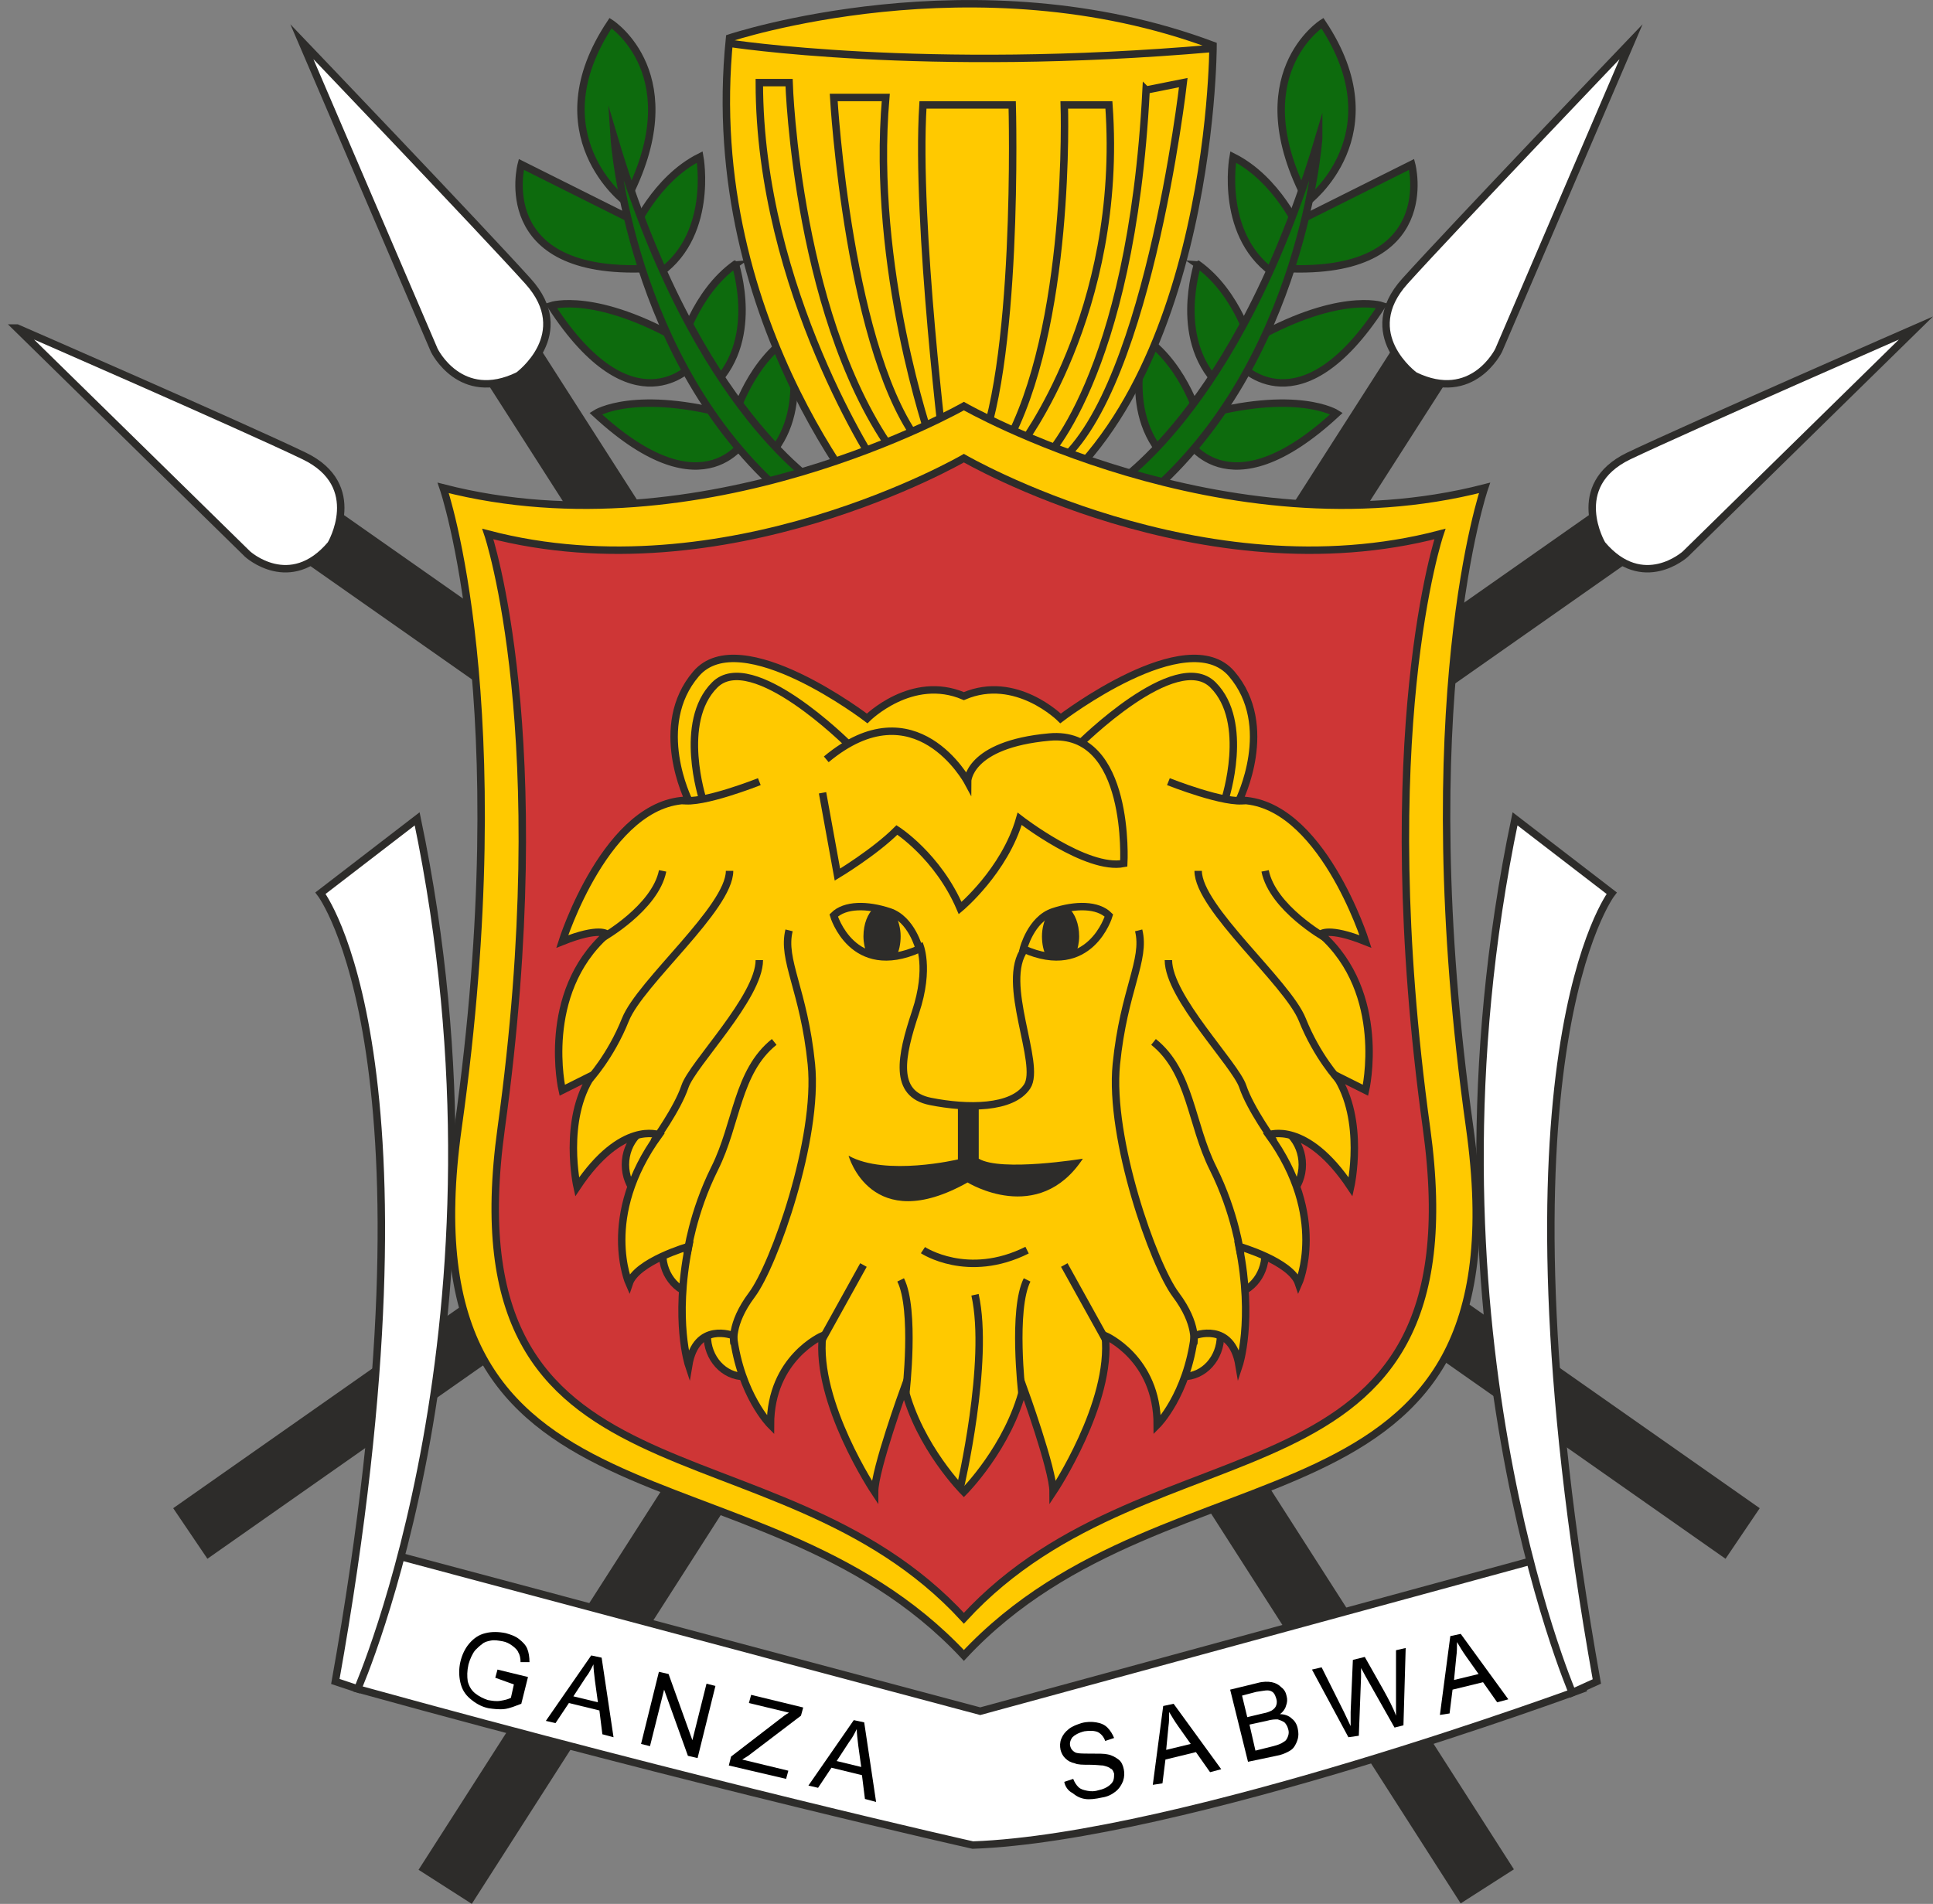 <?xml version="1.0" encoding="UTF-8" standalone="no"?>
<!-- Generator: Adobe Illustrator 22.1.0, SVG Export Plug-In . SVG Version: 6.00 Build 0)  -->

<svg
   version="1.1"
   id="레이어_1"
   x="0px"
   y="0px"
   viewBox="0 0 259.88 256.022"
   xml:space="preserve"
   sodipodi:docname="Coat_of_arms_of_the_Kingdom_of_Burundi.svg"
   width="259.88"
   height="256.022"
   inkscape:version="1.3 (0e150ed6c4, 2023-07-21)"
   xmlns:inkscape="http://www.inkscape.org/namespaces/inkscape"
   xmlns:sodipodi="http://sodipodi.sourceforge.net/DTD/sodipodi-0.dtd"
   xmlns="http://www.w3.org/2000/svg"
   xmlns:svg="http://www.w3.org/2000/svg"><rect x="0" y="0" width="259.88" height="256.022" fill="#808080" stroke="none"/><defs
   id="defs76" /><sodipodi:namedview
   id="namedview76"
   pagecolor="#ffffff"
   bordercolor="#666666"
   borderopacity="1.0"
   inkscape:showpageshadow="2"
   inkscape:pageopacity="0.0"
   inkscape:pagecheckerboard="0"
   inkscape:deskcolor="#d1d1d1"
   inkscape:zoom="3.1730769"
   inkscape:cx="129.52727"
   inkscape:cy="128.73939"
   inkscape:window-width="1920"
   inkscape:window-height="1007"
   inkscape:window-x="-9"
   inkscape:window-y="-9"
   inkscape:window-maximized="1"
   inkscape:current-layer="레이어_1" />&#10;<style
   type="text/css"
   id="style1">&#10;	.st0{fill:#0D6B0D;stroke:#2D2C2A;stroke-miterlimit:10;}&#10;	.st1{fill:#2D2C2A;}&#10;	.st2{fill:#FFFFFF;stroke:#2D2C2A;stroke-miterlimit:10;}&#10;	.st3{fill:#FFC900;stroke:#2D2C2A;stroke-miterlimit:10;}&#10;	.st4{fill:none;stroke:#2D2C2A;stroke-miterlimit:10;}&#10;	.st5{fill:#CE3636;stroke:#2D2C2A;stroke-miterlimit:10;}&#10;	.st6{fill:#FFC900;}&#10;</style>&#10;<g
   id="g76"
   transform="translate(-0.414,-1.391)">&#10;	<g
   id="g8">&#10;		<path
   class="st0"
   d="m 174.2,31.5 16,-8 c 0,0 4,15 -17,14 z"
   id="path1" />&#10;		<path
   class="st0"
   d="m 167.2,50.5 c 0,0 8,9 19,-8 0,0 -6,-2 -18,5 z"
   id="path2" />&#10;		<path
   class="st0"
   d="m 159.7,60.1 c 0,0 5.5,10.7 20.4,-3.1 0,0 -5.3,-3.4 -18.7,0.4 z"
   id="path3" />&#10;		<path
   class="st0"
   d="m 172.2,38.5 3,-6 c 0,0 -3,-7 -9,-10 0,0 -2,11 6,16 z"
   id="path4" />&#10;		<path
   class="st0"
   d="m 164.9,53.7 3.9,-5.5 c 0,0 -1.9,-7.4 -7.4,-11.3 0.1,0 -3.6,10.6 3.5,16.8 z"
   id="path5" />&#10;		<path
   class="st0"
   d="m 157.9,63.7 3.9,-5.5 c 0,0 -1.9,-7.4 -7.4,-11.3 0.1,0 -3.6,10.6 3.5,16.8 z"
   id="path6" />&#10;		<path
   class="st0"
   d="m 176.2,28.5 c 0,0 12,-9 2,-24 0,0 -11,7 -2,24 z"
   id="path7" />&#10;		<path
   class="st0"
   d="m 177.7,20 c 0,0 -2,30 -23,48 l -5,-1 c 0,0 17,-10 28,-47 z"
   id="path8" />&#10;	</g>&#10;	<g
   id="g9">&#10;		&#10;			<rect
   x="125.7"
   y="17"
   transform="matrix(-0.842,-0.539,0.539,-0.842,160.52,339.472)"
   class="st1"
   width="8.5"
   height="258.5"
   id="rect8" />&#10;		<path
   class="st2"
   d="m 219.7,7 -17.8,41.5 c 0,0 -3.5,7.2 -11.3,3.4 0,0 -7.7,-5.6 -1.3,-12.7 C 195.7,32.1 219.7,7 219.7,7 Z"
   id="path9" />&#10;	</g>&#10;	<g
   id="g10">&#10;		<polygon
   class="st1"
   points="231.4,68.5 226.8,61.7 23.7,204.2 28.3,211 "
   id="polygon9" />&#10;		<path
   class="st2"
   d="m 258,45.5 -31,30.4 c 0,0 -5.7,5.2 -11.2,-1.3 0,0 -4.7,-7.9 3.6,-11.9 8.2,-3.9 38.6,-17.2 38.6,-17.2 z"
   id="path10" />&#10;	</g>&#10;	<g
   id="g18">&#10;		<path
   class="st0"
   d="m 86.5,31.5 -16,-8 c 0,0 -4,15 17,14 z"
   id="path11" />&#10;		<path
   class="st0"
   d="m 93.5,50.5 c 0,0 -8,9 -19,-8 0,0 6,-2 18,5 z"
   id="path12" />&#10;		<path
   class="st0"
   d="m 100.9,60.1 c 0,0 -5.5,10.7 -20.4,-3.1 0,0 5.3,-3.4 18.7,0.4 z"
   id="path13" />&#10;		<path
   class="st0"
   d="m 88.5,38.5 -3,-6 c 0,0 3,-7 9,-10 0,0 2,11 -6,16 z"
   id="path14" />&#10;		<path
   class="st0"
   d="m 95.8,53.7 -3.9,-5.5 c 0,0 1.9,-7.4 7.4,-11.3 -0.1,0 3.6,10.6 -3.5,16.8 z"
   id="path15" />&#10;		<path
   class="st0"
   d="m 102.8,63.7 -3.9,-5.5 c 0,0 1.9,-7.4 7.4,-11.3 -0.1,0 3.6,10.6 -3.5,16.8 z"
   id="path16" />&#10;		<path
   class="st0"
   d="m 84.5,28.5 c 0,0 -12,-9 -2,-24 0,0 11,7 2,24 z"
   id="path17" />&#10;		<path
   class="st0"
   d="m 83,20 c 0,0 2,30 23,48 l 5,-1 C 111,67 94,57 83,20 Z"
   id="path18" />&#10;	</g>&#10;	<g
   id="g25">&#10;		<path
   class="st3"
   d="m 119.5,72.5 c 0,0 -25,-27 -21,-66 0,0 33,-11 65,1 0,0 0,51 -29,65 z"
   id="path19" />&#10;		<path
   class="st4"
   d="m 98.4,7.2 c 0,0 26.1,4.1 65.1,0.7"
   id="path20" />&#10;		<path
   class="st3"
   d="m 124.5,15.5 h 12 c 0,0 1,36 -5,48 h -4 c 0,0 -4,-32 -3,-48 z"
   id="path21" />&#10;		<path
   class="st3"
   d="m 119.5,14.5 h -7 c 0,0 2,35 12,47 l 1,-1 c 0,0 -8,-23 -6,-46 z"
   id="path22" />&#10;		<path
   class="st3"
   d="m 143.5,15.5 c 0,0 1,30 -8,46 h 2 c 0,0 14,-18 12,-46 z"
   id="path23" />&#10;		<path
   class="st3"
   d="m 106.5,12.5 c 0,0 1,33 15,51 l -3,1 c 0,0 -16,-24 -16,-52 z"
   id="path24" />&#10;		<path
   class="st3"
   d="m 154.5,13.5 5,-1 c 0,0 -5,44 -18,52 l -1,-1 c 0,0 12,-11 14,-50 z"
   id="path25" />&#10;	</g>&#10;	<g
   id="g26">&#10;		&#10;			<rect
   x="126.5"
   y="17"
   transform="matrix(0.842,-0.539,0.539,0.842,-58.215,93.556)"
   class="st1"
   width="8.5"
   height="258.5"
   id="rect25" />&#10;		<path
   class="st2"
   d="m 41,7 17.8,41.5 c 0,0 3.5,7.2 11.3,3.4 0,0 7.7,-5.6 1.3,-12.7 C 65,32.1 41,7 41,7 Z"
   id="path26" />&#10;	</g>&#10;	<g
   id="g27">&#10;		<polygon
   class="st1"
   points="29.3,68.5 33.9,61.7 237,204.2 232.4,211 "
   id="polygon26" />&#10;		<path
   class="st2"
   d="m 2.7,45.5 31,30.4 c 0,0 5.7,5.2 11.2,-1.3 0,0 4.7,-7.9 -3.6,-11.9 C 33,58.7 2.7,45.5 2.7,45.5 Z"
   id="path27" />&#10;	</g>&#10;	<path
   class="st3"
   d="m 200,67 c -35,9 -70,-11 -70,-11 0,0 -35,20 -70,11 0,0 10,29 2,86 -8,57 40,41 68,71 28,-30 76,-14 68,-71 -8,-57 2,-86 2,-86 z"
   id="path28" />&#10;	<path
   class="st5"
   d="M 194,73.2 C 162,81.6 130,63 130,63 c 0,0 -32,18.6 -64,10.2 0,0 9.1,26.9 1.8,79.9 -7.3,52.9 36.6,38 62.2,65.9 25.6,-27.9 69.5,-13 62.2,-65.9 -7.3,-53 1.8,-79.9 1.8,-79.9 z"
   id="path29" />&#10;	<ellipse
   class="st3"
   cx="100.5"
   cy="181"
   rx="5"
   ry="5.5"
   id="ellipse29" />&#10;	<ellipse
   class="st3"
   cx="94.5"
   cy="170"
   rx="5"
   ry="5.5"
   id="ellipse30" />&#10;	<ellipse
   class="st3"
   cx="89.5"
   cy="158"
   rx="5"
   ry="5.5"
   id="ellipse31" />&#10;	<ellipse
   class="st3"
   cx="159.5"
   cy="181"
   rx="5"
   ry="5.5"
   id="ellipse32" />&#10;	<ellipse
   class="st3"
   cx="165.5"
   cy="170"
   rx="5"
   ry="5.5"
   id="ellipse33" />&#10;	<ellipse
   class="st3"
   cx="170.5"
   cy="158"
   rx="5"
   ry="5.5"
   id="ellipse34" />&#10;	<path
   class="st6"
   d="m 178,127 c 0,0 1,-1 6,1 0,0 -6,-19 -17,-19 0,0 5,-10 -1,-17 -6,-7 -23,6 -23,6 0,0 -6,-6 -13,-3 -7,-3 -13,3 -13,3 0,0 -17,-13 -23,-6 -6,7 -1,17 -1,17 -11,0 -17,19 -17,19 5,-2 6,-1 6,-1 -9,8 -6,21 -6,21 l 4,-2 c -4,6 -2,15 -2,15 6,-9 11,-7 11,-7 -8,11 -4,20 -4,20 1,-3 8,-5 8,-5 -2,10 0,16 0,16 1,-6 6,-4 6,-4 1,8 5,12 5,12 0,-9 7,-12 7,-12 -1,9 7,21 7,21 0,-3 4,-14 4,-14 2,8 8,14 8,14 0,0 6,-6 8,-14 0,0 4,11 4,14 0,0 8,-12 7,-21 0,0 7,3 7,12 0,0 4,-4 5,-12 0,0 5,-2 6,4 0,0 2,-6 0,-16 0,0 7,2 8,5 0,0 4,-9 -4,-20 0,0 5,-2 11,7 0,0 2,-9 -2,-15 l 4,2 c 0,0 3,-13 -6,-21 z"
   id="path34" />&#10;	<path
   class="st4"
   d="m 122.2,188.7 c 0,0 1.3,-11.2 -0.7,-15.2"
   id="path35" />&#10;	<line
   class="st4"
   x1="116.5"
   y1="171.5"
   x2="110.9"
   y2="181.6"
   id="line35" />&#10;	<path
   class="st4"
   d="m 99.1,182.1 c 0,0 -0.6,-2.6 2.4,-6.6 3,-4 9,-21 8,-31 -1,-10 -4,-14 -3,-18"
   id="path36" />&#10;	<path
   class="st4"
   d="m 92.8,170 c 0,0 0.7,-5.5 3.7,-11.5 3,-6 3,-13 8,-17"
   id="path37" />&#10;	<path
   class="st4"
   d="m 88.3,154.9 c 0,0 3.2,-4.4 4.2,-7.4 1,-3 10,-12 10,-17"
   id="path38" />&#10;	<path
   class="st4"
   d="m 79.6,146.6 c 0,0 2.9,-3.1 4.9,-8.1 2,-5 14,-15 14,-20"
   id="path39" />&#10;	<path
   class="st4"
   d="m 81.4,127.5 c 0,0 7.1,-4 8.1,-9"
   id="path40" />&#10;	<path
   class="st6"
   d="m 112.5,124.5 c 0,0 2.5,8.5 11.5,4.5 0,0 -1,-4 -4,-5 -3,-1 -6,-1 -7.5,0.5 z"
   id="path41" />&#10;	<path
   class="st1"
   d="m 120.9,130 c 0.4,-0.7 0.6,-1.7 0.6,-2.7 0,-1.1 -0.3,-2.1 -0.7,-2.9 -0.3,-0.2 -0.5,-0.3 -0.8,-0.4 -0.7,-0.2 -1.4,-0.4 -2.1,-0.5 -0.8,0.7 -1.4,2.1 -1.4,3.8 0,0.9 0.2,1.6 0.4,2.3 1.1,0.4 2.4,0.6 4,0.4 z"
   id="path42" />&#10;	<path
   class="st4"
   d="m 112.5,124.5 c 0,0 2.5,8.5 11.5,4.5 0,0 -1,-4 -4,-5 -3,-1 -6,-1 -7.5,0.5 z"
   id="path43" />&#10;	<path
   class="st4"
   d="m 102.5,106.5 c 0,0 -7.8,3.1 -10.4,2.5"
   id="path44" />&#10;	<path
   class="st4"
   d="m 94.9,108.9 c 0,0 -3.4,-10.4 1.6,-15.4 5,-5 18,8 18,8"
   id="path45" />&#10;	<path
   class="st4"
   d="m 137.8,188.7 c 0,0 -1.3,-11.2 0.7,-15.2"
   id="path46" />&#10;	<line
   class="st4"
   x1="143.5"
   y1="171.5"
   x2="149.1"
   y2="181.6"
   id="line46" />&#10;	<path
   class="st4"
   d="m 160.9,182.1 c 0,0 0.6,-2.6 -2.4,-6.6 -3,-4 -9,-21 -8,-31 1,-10 4,-14 3,-18"
   id="path47" />&#10;	<path
   class="st4"
   d="m 167.2,170 c 0,0 -0.7,-5.5 -3.7,-11.5 -3,-6 -3,-13 -8,-17"
   id="path48" />&#10;	<path
   class="st4"
   d="m 171.7,154.9 c 0,0 -3.2,-4.4 -4.2,-7.4 -1,-3 -10,-12 -10,-17"
   id="path49" />&#10;	<path
   class="st4"
   d="m 180.4,146.6 c 0,0 -2.9,-3.1 -4.9,-8.1 -2,-5 -14,-15 -14,-20"
   id="path50" />&#10;	<path
   class="st4"
   d="m 178.6,127.5 c 0,0 -7.1,-4 -8.1,-9"
   id="path51" />&#10;	<path
   class="st6"
   d="m 149.5,124.5 c 0,0 -2.5,8.5 -11.5,4.5 0,0 1,-4 4,-5 3,-1 6,-1 7.5,0.5 z"
   id="path52" />&#10;	<path
   class="st1"
   d="m 141.1,130 c -0.4,-0.7 -0.6,-1.7 -0.6,-2.7 0,-1.1 0.3,-2.1 0.7,-2.9 0.3,-0.2 0.5,-0.3 0.8,-0.4 0.7,-0.2 1.4,-0.4 2.1,-0.5 0.8,0.7 1.4,2.1 1.4,3.8 0,0.9 -0.2,1.6 -0.4,2.3 -1.1,0.4 -2.4,0.6 -4,0.4 z"
   id="path53" />&#10;	<path
   class="st4"
   d="m 149.5,124.5 c 0,0 -2.5,8.5 -11.5,4.5 0,0 1,-4 4,-5 3,-1 6,-1 7.5,0.5 z"
   id="path54" />&#10;	<path
   class="st4"
   d="m 157.5,106.5 c 0,0 7.8,3.1 10.4,2.5"
   id="path55" />&#10;	<path
   class="st4"
   d="m 165.1,108.9 c 0,0 3.4,-10.4 -1.6,-15.4 -5,-5 -18,8 -18,8"
   id="path56" />&#10;	<path
   class="st4"
   d="m 124,128.3 c 0,0 1.5,3.2 -0.5,9.2 -2,6 -3,11 2,12 5,1 11,1 13,-2 2,-3 -3.7,-14 -0.3,-18.5"
   id="path57" />&#10;	<path
   class="st1"
   d="m 129.2,150 v 7.3 c 0,0 -9.7,2.3 -14.7,-0.5 0,0 3,10.9 16,3.6 0,0 9.5,5.9 15.5,-3.2 0,0 -11,1.8 -14,0 V 150 Z"
   id="path58" />&#10;	<path
   class="st4"
   d="m 178,127 c 0,0 1,-1 6,1 0,0 -6,-19 -17,-19 0,0 5,-10 -1,-17 -6,-7 -23,6 -23,6 0,0 -6,-6 -13,-3 -7,-3 -13,3 -13,3 0,0 -17,-13 -23,-6 -6,7 -1,17 -1,17 -11,0 -17,19 -17,19 5,-2 6,-1 6,-1 -9,8 -6,21 -6,21 l 4,-2 c -4,6 -2,15 -2,15 6,-9 11,-7 11,-7 -8,11 -4,20 -4,20 1,-3 8,-5 8,-5 -2,10 0,16 0,16 1,-6 6,-4 6,-4 1,8 5,12 5,12 0,-9 7,-12 7,-12 -1,9 7,21 7,21 0,-3 4,-14 4,-14 2,8 8,14 8,14 0,0 6,-6 8,-14 0,0 4,11 4,14 0,0 8,-12 7,-21 0,0 7,3 7,12 0,0 4,-4 5,-12 0,0 5,-2 6,4 0,0 2,-6 0,-16 0,0 7,2 8,5 0,0 4,-9 -4,-20 0,0 5,-2 11,7 0,0 2,-9 -2,-15 l 4,2 c 0,0 3,-13 -6,-21 z"
   id="path59" />&#10;	<path
   class="st4"
   d="m 111,108 2,11 c 0,0 5,-3 8,-6 0,0 5.5,3.5 8.5,10.5 0,0 6,-5 8,-12 0,0 9,7 14,6 0,0 1,-18 -10,-17 -11,1 -11,6 -11,6 0,0 -7,-13 -19,-3"
   id="path60" />&#10;	<path
   class="st4"
   d="m 124.5,169.5 c 0,0 6,4 14,0"
   id="path61" />&#10;	<path
   class="st4"
   d="m 129.5,201.5 c 0,0 4,-17 2,-26"
   id="path62" />&#10;	<path
   class="st2"
   d="m 213.2,228.5 c 0,0 -54,20 -82,21 0,0 -35.7,-8 -82.7,-21 l 5,-18 78.7,21 77,-21 z"
   id="path63" />&#10;	<path
   class="st2"
   d="m 211.8,229 c 0,0 -21.7,-50.5 -7.7,-117.5 l 13,10 c 0,0 -17,22 -2,106 z"
   id="path64" />&#10;	<path
   class="st2"
   d="m 48.5,228.5 c 0,0 22,-50 8,-117 l -13,10 c 0,0 17,22 2,106 z"
   id="path65" />&#10;	<g
   id="g70">&#10;		<path
   d="m 67,227 0.3,-1.1 4.1,1 -0.9,3.6 c -0.8,0.3 -1.5,0.6 -2.2,0.7 -0.7,0.1 -1.5,0 -2.2,-0.1 -1,-0.2 -1.8,-0.7 -2.5,-1.3 -0.7,-0.6 -1.1,-1.3 -1.3,-2.2 -0.2,-0.9 -0.2,-1.8 0,-2.7 0.2,-0.9 0.6,-1.8 1.2,-2.5 0.6,-0.7 1.3,-1.2 2.2,-1.4 0.8,-0.2 1.7,-0.2 2.7,0 0.7,0.2 1.3,0.4 1.8,0.8 0.5,0.4 0.9,0.8 1.1,1.3 0.2,0.5 0.3,1.1 0.3,1.8 h -1.2 c 0,-0.5 -0.1,-1 -0.3,-1.3 -0.1,-0.3 -0.4,-0.6 -0.8,-0.9 -0.4,-0.3 -0.8,-0.5 -1.3,-0.6 -0.6,-0.1 -1.1,-0.2 -1.6,-0.1 -0.5,0.1 -0.9,0.2 -1.2,0.5 -0.3,0.2 -0.6,0.5 -0.9,0.8 -0.4,0.5 -0.7,1.2 -0.9,1.9 -0.2,0.9 -0.2,1.6 -0.1,2.3 0.2,0.7 0.5,1.2 1,1.6 0.5,0.4 1.1,0.7 1.7,0.9 0.6,0.1 1.1,0.2 1.7,0.1 0.6,-0.1 1,-0.2 1.4,-0.4 l 0.4,-1.8 z"
   id="path66" />&#10;		<path
   d="m 73.8,232.8 6.1,-8.8 1.4,0.3 1.6,10.7 -1.5,-0.4 -0.4,-3.2 -4.1,-1 -1.8,2.7 z m 3.7,-3.3 3.3,0.8 -0.4,-2.9 c -0.1,-0.9 -0.2,-1.6 -0.2,-2.2 -0.3,0.6 -0.6,1.2 -1,1.7 z"
   id="path67" />&#10;		<path
   d="m 86.6,235.9 2.4,-9.7 1.3,0.3 3.2,8.9 1.9,-7.6 1.2,0.3 -2.4,9.7 -1.3,-0.3 -3.2,-8.9 -1.9,7.6 z"
   id="path68" />&#10;		<path
   d="m 98.4,238.8 0.3,-1.2 6.5,-5 c 0.5,-0.4 0.9,-0.7 1.3,-0.9 l -5.4,-1.3 0.3,-1.1 7,1.7 -0.3,1.1 -7.1,5.4 -0.8,0.5 6.2,1.5 -0.3,1.1 z"
   id="path69" />&#10;		<path
   d="m 109.1,241.5 6.1,-8.8 1.4,0.3 1.6,10.7 -1.5,-0.4 -0.4,-3.2 -4.1,-1 -1.8,2.7 z m 3.8,-3.3 3.3,0.8 -0.4,-2.9 c -0.1,-0.9 -0.2,-1.6 -0.2,-2.2 -0.3,0.6 -0.6,1.2 -1,1.7 z"
   id="path70" />&#10;	</g>&#10;	<g
   id="g75">&#10;		<path
   d="m 143.5,241 1.2,-0.4 c 0.2,0.5 0.4,0.8 0.7,1.1 0.3,0.3 0.7,0.4 1.2,0.5 0.5,0.1 1,0.1 1.6,-0.1 0.5,-0.1 0.9,-0.3 1.2,-0.5 0.3,-0.2 0.6,-0.5 0.7,-0.8 0.1,-0.3 0.1,-0.6 0.1,-0.9 -0.1,-0.3 -0.2,-0.6 -0.5,-0.7 -0.2,-0.2 -0.6,-0.3 -1,-0.4 -0.3,0 -0.9,-0.1 -1.8,-0.1 -0.9,0 -1.6,0 -2,-0.2 -0.5,-0.1 -0.9,-0.3 -1.3,-0.7 -0.3,-0.3 -0.5,-0.7 -0.6,-1.1 -0.1,-0.5 -0.1,-1 0.1,-1.5 0.2,-0.5 0.5,-0.9 1,-1.3 0.5,-0.4 1.1,-0.6 1.7,-0.8 0.7,-0.2 1.4,-0.2 2,-0.1 0.6,0.1 1.1,0.3 1.5,0.7 0.4,0.4 0.7,0.9 0.9,1.4 l -1.2,0.4 c -0.2,-0.6 -0.6,-1 -1,-1.2 -0.5,-0.2 -1.1,-0.2 -1.8,-0.1 -0.8,0.2 -1.3,0.5 -1.6,0.8 -0.3,0.4 -0.4,0.8 -0.3,1.2 0.1,0.4 0.3,0.6 0.6,0.8 0.3,0.2 1,0.2 2.1,0.2 1.1,0 1.9,0 2.3,0.1 0.6,0.1 1.1,0.4 1.5,0.7 0.4,0.3 0.6,0.8 0.7,1.3 0.1,0.5 0.1,1 -0.1,1.6 -0.2,0.5 -0.5,1 -1,1.4 -0.5,0.4 -1.1,0.7 -1.8,0.8 -0.9,0.2 -1.7,0.3 -2.3,0.2 -0.7,-0.1 -1.2,-0.4 -1.7,-0.8 -0.6,-0.3 -1,-0.9 -1.1,-1.5 z"
   id="path71" />&#10;		<path
   d="m 155.4,241.4 1.4,-10.6 1.4,-0.3 6.4,8.8 -1.5,0.4 -1.9,-2.7 -4.1,1 -0.4,3.2 z m 1.8,-4.7 3.3,-0.8 -1.7,-2.4 c -0.5,-0.7 -0.9,-1.4 -1.2,-1.9 0,0.7 0,1.3 -0.1,2 z"
   id="path72" />&#10;		<path
   d="m 168.2,238.3 -2.4,-9.7 3.7,-0.9 c 0.7,-0.2 1.4,-0.2 1.9,-0.1 0.5,0.1 0.9,0.3 1.3,0.7 0.4,0.3 0.6,0.7 0.7,1.2 0.1,0.4 0.1,0.8 -0.1,1.3 -0.1,0.4 -0.4,0.8 -0.8,1.1 0.6,0 1.2,0.2 1.6,0.6 0.4,0.3 0.7,0.8 0.8,1.4 0.1,0.5 0.1,0.9 0,1.3 -0.1,0.4 -0.3,0.8 -0.5,1.1 -0.2,0.3 -0.5,0.5 -0.9,0.7 -0.4,0.2 -0.9,0.4 -1.5,0.5 z m -0.1,-6 2.1,-0.5 c 0.6,-0.1 1,-0.3 1.2,-0.4 0.3,-0.2 0.5,-0.4 0.6,-0.7 0.1,-0.3 0.1,-0.6 0,-0.9 -0.1,-0.3 -0.2,-0.6 -0.4,-0.8 -0.2,-0.2 -0.5,-0.3 -0.8,-0.3 -0.3,0 -0.8,0.1 -1.5,0.2 l -1.9,0.5 z m 1.1,4.5 2.4,-0.6 c 0.4,-0.1 0.7,-0.2 0.9,-0.3 0.3,-0.1 0.5,-0.3 0.7,-0.4 0.2,-0.2 0.3,-0.4 0.4,-0.7 0.1,-0.3 0.1,-0.6 0,-0.9 -0.1,-0.4 -0.3,-0.7 -0.5,-0.9 -0.3,-0.2 -0.6,-0.3 -0.9,-0.4 -0.4,0 -0.8,0 -1.5,0.2 l -2.3,0.5 z"
   id="path73" />&#10;		<path
   d="m 181.7,235 -4.9,-9.1 1.3,-0.3 3,6 c 0.3,0.6 0.6,1.3 0.9,1.9 0,-1.1 0,-1.7 0,-1.9 l 0.3,-7 1.6,-0.4 2.6,4.6 c 0.6,1.1 1.2,2.2 1.6,3.3 0,-0.6 0,-1.4 0,-2.2 v -6.6 l 1.3,-0.3 -0.3,10.4 -1.2,0.3 -3.9,-6.9 c -0.3,-0.6 -0.5,-0.9 -0.6,-1.1 0,0.5 0,0.9 0,1.2 l -0.3,7.9 z"
   id="path74" />&#10;		<path
   d="m 194,232 1.4,-10.6 1.4,-0.3 6.4,8.8 -1.5,0.4 -1.9,-2.7 -4.1,1 -0.4,3.2 z m 1.9,-4.7 3.3,-0.8 -1.7,-2.4 c -0.5,-0.7 -0.9,-1.4 -1.2,-1.9 0,0.7 0,1.3 -0.1,2 z"
   id="path75" />&#10;	</g>&#10;</g>&#10;</svg>
